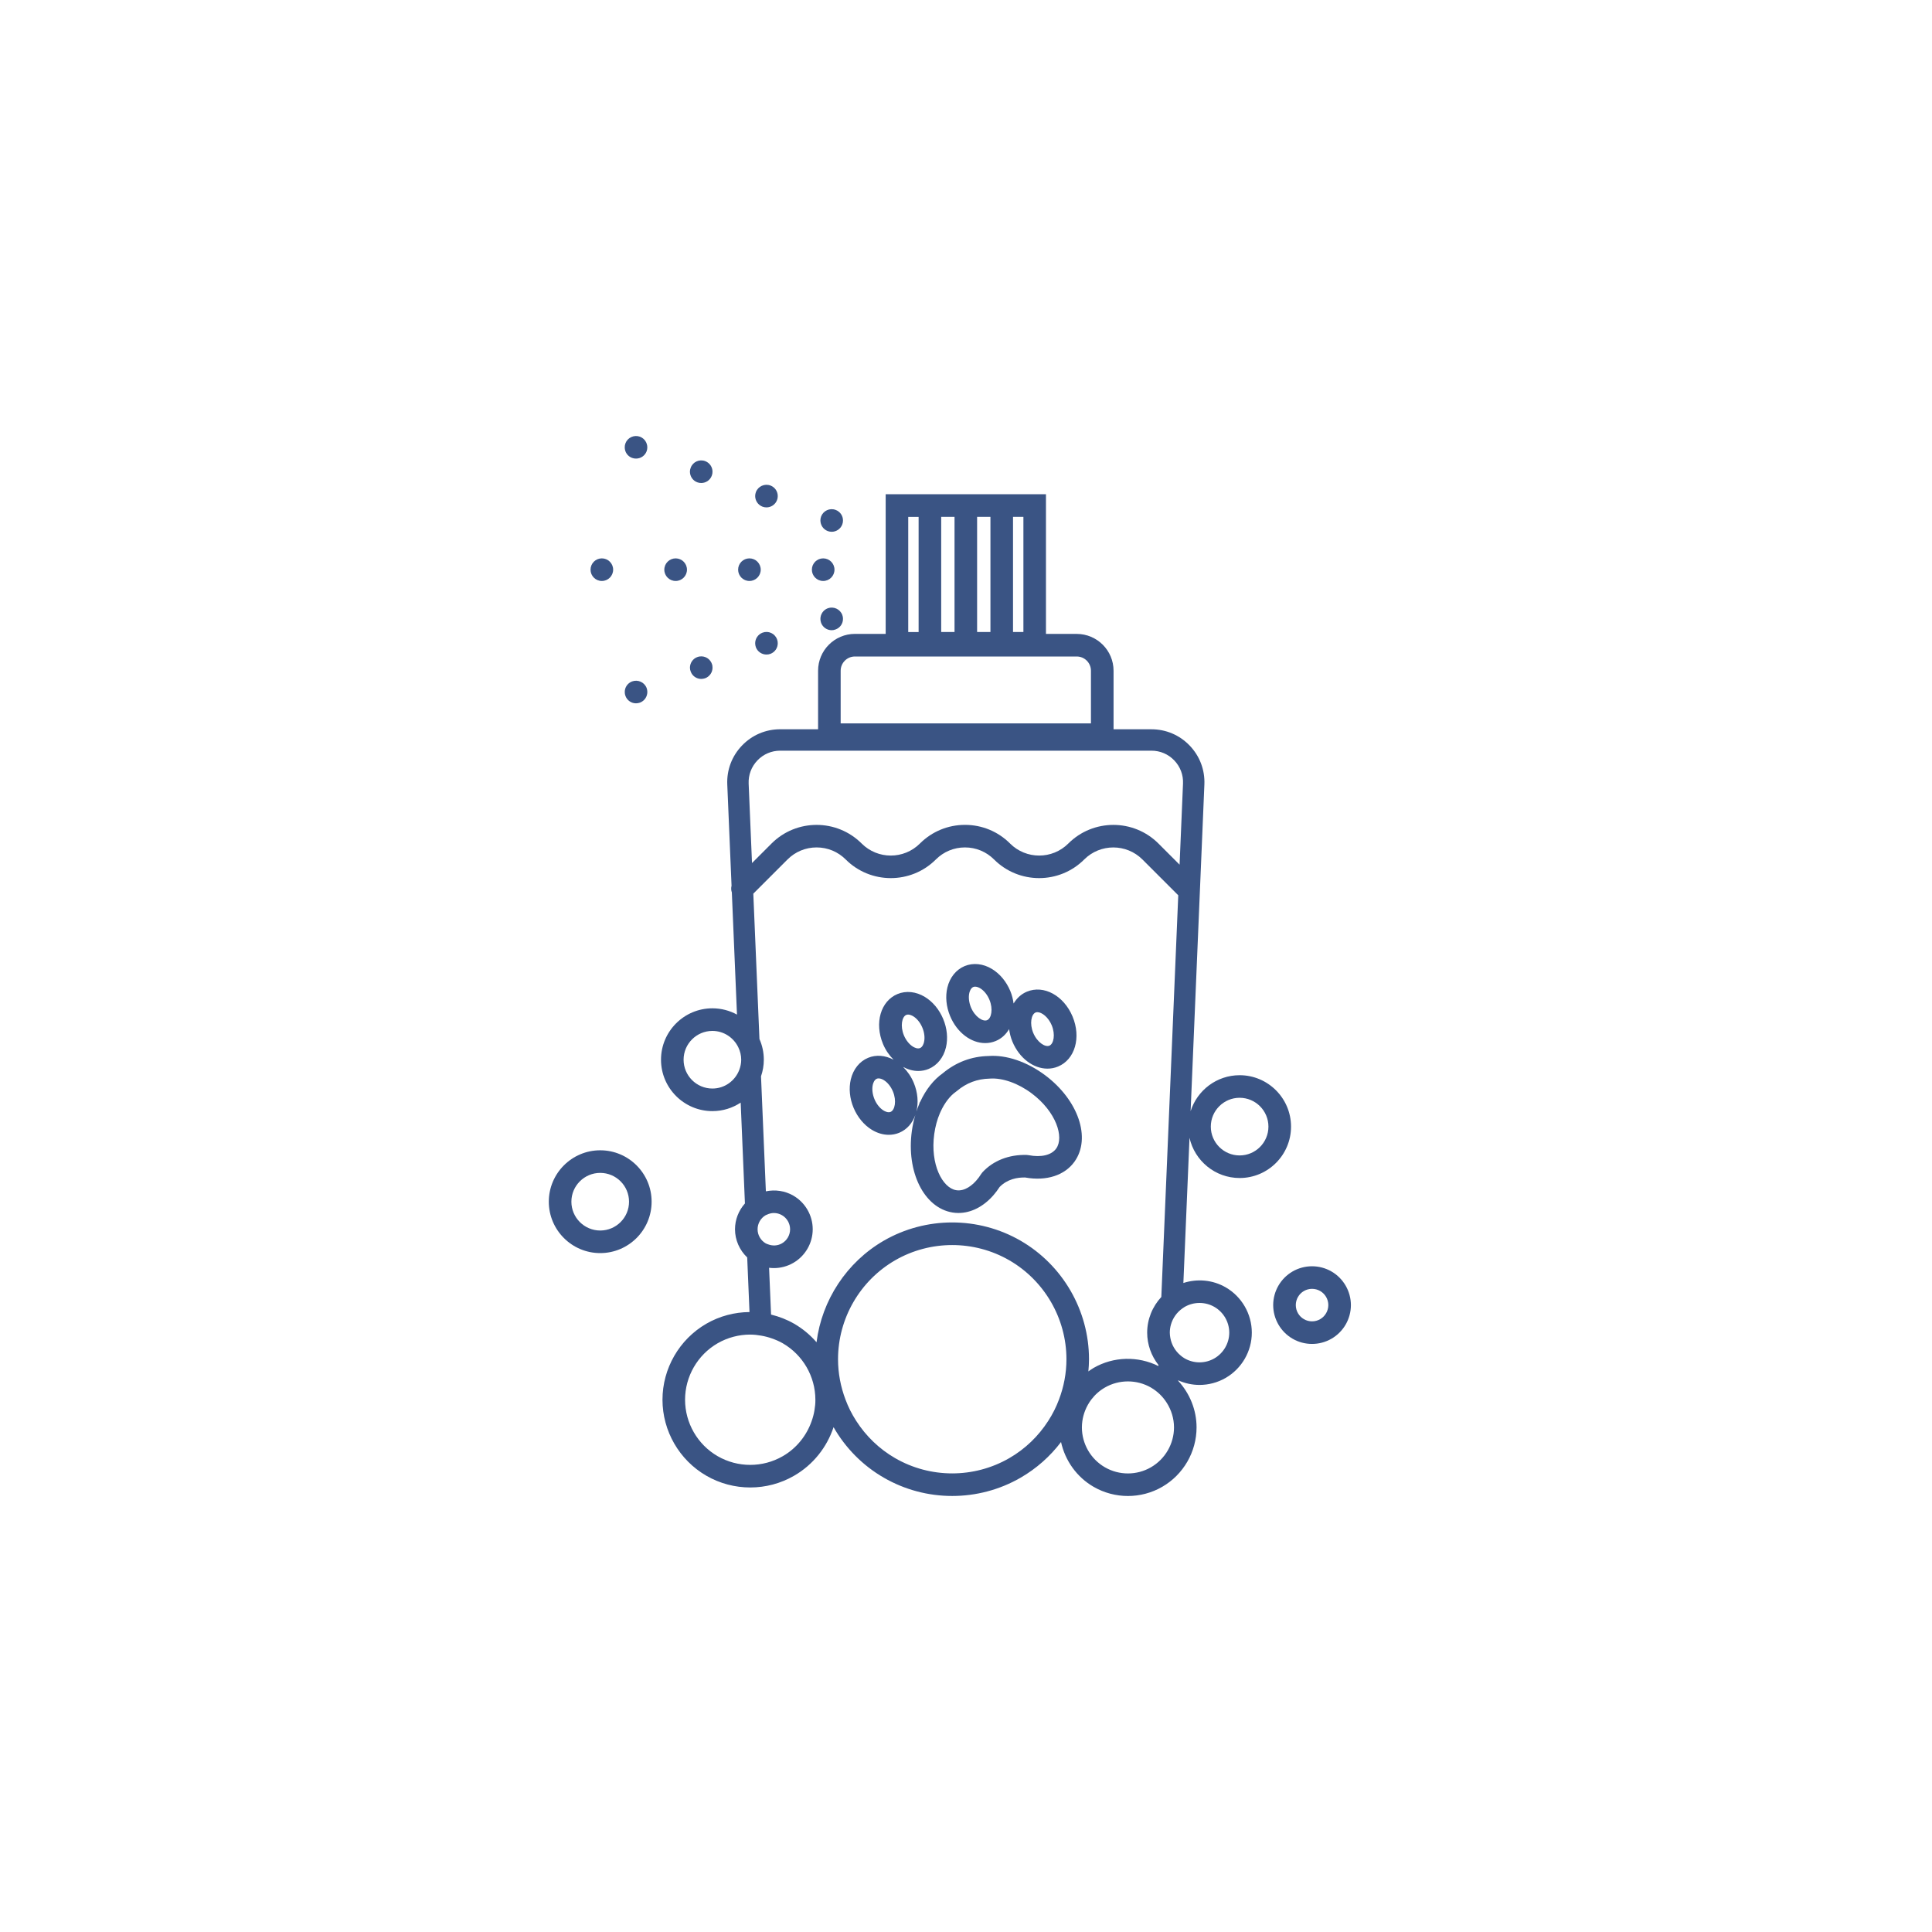 <?xml version="1.0" encoding="iso-8859-1"?>
<!-- Generator: Adobe Illustrator 22.0.0, SVG Export Plug-In . SVG Version: 6.00 Build 0)  -->
<svg version="1.1" id="&#x65E5;&#x5E38;&#x62A4;&#x7406;"
	 xmlns="http://www.w3.org/2000/svg" xmlns:xlink="http://www.w3.org/1999/xlink" x="0px" y="0px" viewBox="0 0 80 80"
	 style="enable-background:new 0 0 80 80;" xml:space="preserve">
<g>
	<path style="fill:#3A5484;" d="M28.873,19.971C28.926,19.992,28.983,20,29.036,20c0.19,0,0.369-0.115,0.438-0.305
		c0.021-0.051,0.029-0.107,0.029-0.16c0.003-0.19-0.115-0.369-0.302-0.441c-0.243-0.091-0.513,0.032-0.601,0.275
		c-0.021,0.053-0.032,0.107-0.032,0.16C28.568,19.719,28.683,19.901,28.873,19.971z"/>
	<path style="fill:#3A5484;" d="M34.276,21.991c0.053,0.019,0.11,0.029,0.163,0.029c0.19,0,0.369-0.118,0.438-0.305
		c0.021-0.053,0.029-0.107,0.029-0.16c0.003-0.192-0.115-0.371-0.305-0.441c-0.241-0.091-0.51,0.032-0.601,0.273
		c-0.019,0.053-0.029,0.107-0.029,0.16C33.971,21.74,34.086,21.919,34.276,21.991z"/>
	<path style="fill:#3A5484;" d="M31.575,20.981c0.053,0.019,0.109,0.029,0.163,0.029c0.19,0,0.369-0.118,0.438-0.305
		c0.021-0.053,0.029-0.107,0.029-0.16c0.003-0.19-0.115-0.371-0.302-0.441c-0.243-0.091-0.513,0.032-0.604,0.275
		c-0.019,0.051-0.029,0.107-0.029,0.16C31.27,20.729,31.385,20.908,31.575,20.981z"/>
	<path style="fill:#3A5484;" d="M26.171,18.96c0.056,0.021,0.11,0.029,0.166,0.029c0.19,0,0.366-0.115,0.438-0.302
		c0.019-0.053,0.029-0.107,0.029-0.16c0-0.192-0.115-0.371-0.305-0.444c-0.243-0.088-0.513,0.035-0.601,0.275
		c-0.021,0.053-0.029,0.107-0.029,0.16C25.866,18.712,25.984,18.891,26.171,18.96z"/>
	<path style="fill:#3A5484;" d="M34.276,25.187c-0.19,0.072-0.305,0.251-0.305,0.444c0,0.053,0.011,0.107,0.029,0.16
		c0.069,0.187,0.248,0.305,0.438,0.305c0.053,0,0.11-0.011,0.163-0.032c0.19-0.069,0.307-0.248,0.305-0.441
		c0-0.053-0.008-0.107-0.029-0.16C34.787,25.222,34.519,25.099,34.276,25.187z"/>
	<path style="fill:#3A5484;" d="M26.334,29.123c0.056,0,0.112-0.011,0.166-0.029c0.19-0.072,0.305-0.251,0.305-0.444
		c0-0.053-0.011-0.107-0.029-0.16c-0.091-0.24-0.361-0.363-0.604-0.273c-0.187,0.07-0.305,0.249-0.302,0.441
		c0,0.053,0.008,0.107,0.029,0.16C25.968,29.006,26.147,29.123,26.334,29.123z"/>
	<path style="fill:#3A5484;" d="M29.036,28.113c0.056,0,0.109-0.011,0.166-0.029c0.187-0.072,0.305-0.251,0.302-0.441
		c0-0.053-0.008-0.11-0.029-0.16c-0.088-0.243-0.358-0.366-0.601-0.275c-0.19,0.069-0.305,0.251-0.305,0.441
		c0,0.053,0.011,0.107,0.032,0.16C28.67,27.998,28.849,28.113,29.036,28.113z"/>
	<path style="fill:#3A5484;" d="M31.575,26.197c-0.19,0.072-0.305,0.251-0.305,0.441c0,0.053,0.011,0.11,0.029,0.163
		c0.072,0.187,0.249,0.302,0.438,0.302c0.056,0,0.11-0.008,0.166-0.029c0.187-0.07,0.305-0.251,0.302-0.441
		c0-0.053-0.008-0.107-0.029-0.16C32.085,26.229,31.818,26.106,31.575,26.197z"/>
	<circle style="fill:#3A5484;" cx="24.921" cy="23.589" r="0.468"/>
	<path style="fill:#3A5484;" d="M27.978,24.057c0.257,0,0.468-0.209,0.468-0.468s-0.211-0.468-0.468-0.468
		c-0.259,0-0.47,0.208-0.47,0.468C27.507,23.848,27.718,24.057,27.978,24.057z"/>
	<circle style="fill:#3A5484;" cx="31.032" cy="23.589" r="0.468"/>
	<circle style="fill:#3A5484;" cx="34.086" cy="23.589" r="0.468"/>
	<path style="fill:#3A5484;" d="M40.794,43.192c0.149,0,0.298-0.028,0.441-0.088c0.238-0.099,0.42-0.274,0.55-0.49
		c0.024,0.171,0.065,0.345,0.137,0.518c0.288,0.691,0.872,1.118,1.451,1.118c0.149,0,0.298-0.028,0.441-0.088
		c0.698-0.291,0.961-1.2,0.599-2.069c-0.362-0.868-1.193-1.321-1.892-1.03c-0.238,0.099-0.42,0.274-0.55,0.49
		c-0.024-0.171-0.065-0.345-0.137-0.518c-0.162-0.389-0.431-0.713-0.757-0.911c-0.367-0.224-0.781-0.267-1.135-0.12
		c-0.354,0.148-0.614,0.472-0.714,0.89c-0.088,0.371-0.048,0.789,0.114,1.179C39.631,42.765,40.215,43.192,40.794,43.192z
		 M42.88,41.926c0.023-0.01,0.049-0.014,0.077-0.014c0.184,0,0.452,0.206,0.592,0.541c0.161,0.387,0.081,0.772-0.096,0.846
		c-0.177,0.074-0.507-0.141-0.668-0.527C42.624,42.385,42.704,42,42.88,41.926z M40.138,41.113c0.014-0.059,0.058-0.2,0.164-0.244
		l0,0c0.025-0.01,0.051-0.014,0.077-0.014c0.086,0,0.172,0.046,0.212,0.07c0.156,0.095,0.294,0.267,0.379,0.472
		c0.161,0.386,0.081,0.772-0.096,0.846c-0.177,0.074-0.507-0.141-0.668-0.527C40.121,41.509,40.096,41.29,40.138,41.113z"/>
	<path style="fill:#3A5484;" d="M36.103,46.784c0.224,0.136,0.465,0.206,0.699,0.206c0.15,0,0.298-0.028,0.436-0.086l0,0
		c0.323-0.135,0.547-0.404,0.665-0.737c-0.064,0.213-0.113,0.434-0.145,0.663c-0.235,1.7,0.504,3.183,1.682,3.377
		c0.082,0.014,0.165,0.02,0.248,0.02c0.517,0,1.033-0.26,1.448-0.736c0.09-0.103,0.176-0.218,0.257-0.342
		c0.321-0.326,0.737-0.4,1.061-0.391c0.875,0.158,1.636-0.088,2.042-0.661c0.691-0.973,0.157-2.542-1.216-3.571
		c-0.751-0.563-1.614-0.854-2.344-0.799c-0.706,0.014-1.346,0.255-1.9,0.716c-0.377,0.267-0.698,0.673-0.932,1.179l-0.026,0.036
		l-0.013,0.052c-0.045,0.103-0.084,0.21-0.12,0.318c0.09-0.361,0.063-0.781-0.109-1.194c-0.105-0.253-0.259-0.473-0.44-0.654
		c0.203,0.108,0.416,0.167,0.625,0.167c0.15,0,0.297-0.028,0.435-0.086c0.354-0.148,0.614-0.472,0.714-0.891
		c0.088-0.371,0.048-0.789-0.115-1.178c-0.162-0.389-0.431-0.713-0.757-0.911c-0.367-0.224-0.781-0.267-1.135-0.12l0,0
		c-0.698,0.291-0.961,1.2-0.599,2.069c0.105,0.252,0.258,0.471,0.438,0.651c-0.348-0.185-0.729-0.216-1.058-0.078
		c-0.354,0.147-0.614,0.472-0.714,0.891c-0.088,0.371-0.048,0.789,0.115,1.178S35.778,46.586,36.103,46.784z M38.685,46.958
		c0.043-0.311,0.123-0.604,0.232-0.857l0.037-0.082c0.166-0.359,0.391-0.649,0.636-0.818l0.035-0.027
		c0.39-0.329,0.838-0.501,1.358-0.511c0.523-0.04,1.175,0.19,1.739,0.613c1.013,0.76,1.347,1.812,1.014,2.281
		c-0.194,0.274-0.622,0.377-1.143,0.276l-0.076-0.009c-0.738-0.022-1.388,0.234-1.835,0.717l-0.052,0.068
		c-0.062,0.099-0.128,0.189-0.197,0.267c-0.155,0.178-0.473,0.467-0.84,0.407C39.024,49.19,38.512,48.212,38.685,46.958z
		 M37.525,42.026c0.106-0.045,0.237,0.024,0.289,0.055c0.156,0.095,0.294,0.266,0.379,0.472c0.086,0.205,0.11,0.424,0.068,0.601
		c-0.014,0.059-0.058,0.2-0.164,0.244c-0.106,0.044-0.237-0.024-0.289-0.055c-0.156-0.095-0.294-0.267-0.379-0.471
		C37.268,42.485,37.349,42.1,37.525,42.026z M36.142,44.912c0.014-0.059,0.058-0.2,0.164-0.244c0.025-0.01,0.051-0.014,0.077-0.014
		c0.086,0,0.173,0.046,0.212,0.07c0.156,0.095,0.294,0.266,0.379,0.471c0.161,0.386,0.081,0.772-0.096,0.846l0,0
		c-0.106,0.044-0.237-0.024-0.289-0.055c-0.156-0.095-0.294-0.266-0.379-0.471C36.125,45.309,36.1,45.09,36.142,44.912z"/>
	<path style="fill:#3A5484;" d="M24.854,47.631c-1.174,0-2.129,0.955-2.129,2.129s0.955,2.128,2.129,2.128s2.128-0.955,2.128-2.128
		C26.983,48.586,26.028,47.631,24.854,47.631z M24.854,50.953c-0.658,0-1.194-0.535-1.194-1.193s0.535-1.193,1.194-1.193
		c0.658,0,1.193,0.535,1.193,1.193C26.048,50.418,25.512,50.953,24.854,50.953z"/>
	<path style="fill:#3A5484;" d="M55.132,52.648c-0.496-0.286-1.112-0.286-1.608,0c-0.496,0.286-0.804,0.82-0.804,1.393
		s0.308,1.107,0.804,1.393c0.248,0.144,0.526,0.215,0.805,0.215s0.556-0.072,0.804-0.215c0.497-0.286,0.805-0.82,0.805-1.393
		C55.937,53.468,55.629,52.934,55.132,52.648z M54.665,54.624c-0.207,0.12-0.465,0.12-0.673,0c-0.207-0.12-0.336-0.343-0.336-0.583
		s0.129-0.464,0.336-0.583c0.104-0.06,0.22-0.09,0.337-0.09s0.233,0.03,0.337,0.09c0.208,0.12,0.337,0.343,0.337,0.583
		C55.002,54.28,54.873,54.504,54.665,54.624z"/>
	<path style="fill:#3A5484;" d="M50.752,53.305c-0.536-0.309-1.174-0.366-1.751-0.179l0.254-6.012
		c0.212,0.951,1.062,1.665,2.076,1.665c1.174,0,2.128-0.955,2.128-2.128c0-1.174-0.955-2.129-2.128-2.129
		c-0.951,0-1.757,0.626-2.03,1.488l0.57-13.526c0.025-0.603-0.191-1.175-0.609-1.611s-0.98-0.675-1.583-0.675H46.11v-2.424
		c0-0.841-0.684-1.525-1.525-1.525h-1.274v-5.783H41.48h-1.487h-1.487h-1.832v2.113l0,0v2.018l0,0v1.651H35.4
		c-0.841,0-1.525,0.684-1.525,1.525v2.424h-1.569c-0.603,0-1.166,0.24-1.583,0.676c-0.418,0.436-0.634,1.008-0.608,1.611
		l0.177,4.192c-0.024,0.091-0.02,0.188,0.012,0.277l0.213,5.059c-0.303-0.165-0.649-0.26-1.018-0.26
		c-1.174,0-2.128,0.955-2.128,2.128c0,1.174,0.955,2.129,2.128,2.129c0.433,0,0.835-0.13,1.171-0.353l0.176,4.176
		c-0.259,0.291-0.411,0.669-0.411,1.069c0,0.446,0.189,0.867,0.505,1.167l0.095,2.261c-0.618,0.005-1.235,0.165-1.786,0.483
		c-1.121,0.647-1.817,1.853-1.817,3.148s0.696,2.5,1.817,3.147c0.56,0.324,1.189,0.486,1.817,0.486s1.256-0.162,1.816-0.486
		c0.783-0.451,1.357-1.175,1.634-2.011c0.49,0.856,1.201,1.585,2.081,2.092c0.874,0.505,1.853,0.757,2.832,0.757
		s1.959-0.252,2.832-0.757c0.66-0.381,1.226-0.887,1.674-1.477c0.17,0.771,0.652,1.453,1.349,1.855
		c0.438,0.253,0.93,0.38,1.421,0.38s0.983-0.127,1.42-0.38c0.877-0.506,1.422-1.449,1.422-2.461c0-0.724-0.283-1.41-0.762-1.929
		c0.001-0.006,0.003-0.012,0.004-0.018c0.28,0.124,0.579,0.189,0.879,0.189c0.374,0,0.749-0.097,1.083-0.29
		c0.668-0.386,1.084-1.105,1.084-1.876C51.835,54.41,51.42,53.691,50.752,53.305z M51.33,45.457c0.658,0,1.193,0.535,1.193,1.194
		c0,0.658-0.535,1.193-1.193,1.193s-1.193-0.535-1.193-1.193C50.137,45.992,50.672,45.457,51.33,45.457z M30.613,44.298
		c-0.17,0.452-0.603,0.776-1.114,0.776c-0.658,0-1.193-0.535-1.193-1.193s0.535-1.193,1.193-1.193c0.475,0,0.883,0.281,1.075,0.684
		c0.074,0.155,0.118,0.326,0.118,0.509C30.692,44.028,30.662,44.168,30.613,44.298z M41.947,21.401h0.43v4.769h-0.43V21.401z
		 M40.46,21.401h0.552v4.769H40.46V21.401z M38.973,21.401h0.552v4.769h-0.552V21.401z M37.608,24.638c0-0.002,0-0.003,0-0.005
		v-0.014v-0.002v-1.026l0,0v-0.002l0,0v-1.026v-0.002v-0.014c0-0.002,0-0.003,0-0.005v-1.139h0.43v4.769h-0.43V24.638z
		 M34.81,27.774c0-0.325,0.264-0.59,0.589-0.59h9.186c0.325,0,0.589,0.264,0.589,0.59v2.181H34.81V27.774z M31,32.447
		c-0.015-0.359,0.114-0.7,0.363-0.96c0.249-0.26,0.584-0.403,0.944-0.403H47.68c0.36,0,0.695,0.143,0.944,0.403
		s0.378,0.601,0.362,0.96l-0.142,3.357l-0.875-0.875c-1.029-1.029-2.704-1.029-3.733,0c-0.665,0.664-1.746,0.664-2.411,0
		c-0.498-0.499-1.161-0.773-1.867-0.773c-0.705,0-1.368,0.275-1.867,0.773c-0.665,0.664-1.746,0.664-2.411,0
		c-1.029-1.029-2.704-1.03-3.733,0l-0.808,0.808L31,32.447z M33.725,58.398c-0.025,0.152-0.064,0.299-0.115,0.443
		c-0.21,0.604-0.627,1.128-1.196,1.456c-0.832,0.481-1.866,0.481-2.698,0c-0.832-0.48-1.349-1.376-1.349-2.337
		c0-0.962,0.517-1.858,1.349-2.338c0.416-0.24,0.883-0.36,1.349-0.36c0.003,0,0.006,0.001,0.009,0.001
		c0.149,0,0.298,0.017,0.445,0.043c0.152,0.026,0.302,0.065,0.448,0.117c0.153,0.054,0.303,0.117,0.446,0.2
		c0.831,0.48,1.348,1.373,1.35,2.333c0,0.002,0,0.004,0,0.005C33.766,58.108,33.749,58.254,33.725,58.398z M31.37,50.901
		c0-0.24,0.129-0.464,0.336-0.583c0.015-0.008,0.031-0.012,0.046-0.019c0.092-0.044,0.191-0.071,0.291-0.071
		c0.116,0,0.233,0.03,0.336,0.09c0.208,0.12,0.337,0.344,0.337,0.584c0,0.24-0.129,0.463-0.337,0.583
		c-0.176,0.102-0.388,0.112-0.575,0.04c-0.033-0.013-0.067-0.022-0.098-0.04C31.499,51.364,31.37,51.141,31.37,50.901z
		 M33.811,55.58c-0.261-0.302-0.573-0.563-0.928-0.768c-0.302-0.174-0.624-0.297-0.955-0.378l-0.082-1.938
		c0.066,0.008,0.132,0.013,0.198,0.013c0.278,0,0.556-0.072,0.804-0.215c0.496-0.286,0.805-0.82,0.805-1.393
		s-0.308-1.107-0.805-1.394c-0.347-0.2-0.753-0.257-1.135-0.177l-0.201-4.762c0.074-0.216,0.116-0.447,0.116-0.688
		c0-0.305-0.065-0.594-0.181-0.856l-0.254-6.019l1.416-1.416c0.322-0.322,0.75-0.499,1.205-0.499s0.883,0.177,1.205,0.499
		c1.029,1.029,2.704,1.029,3.733,0c0.322-0.322,0.75-0.499,1.205-0.499s0.883,0.177,1.205,0.499c1.029,1.029,2.704,1.029,3.733,0
		c0.665-0.664,1.746-0.664,2.411,0l1.483,1.483l-0.701,16.633c-0.369,0.396-0.586,0.922-0.586,1.476c0,0.493,0.171,0.963,0.467,1.34
		l-0.002,0.044c-0.847-0.42-1.858-0.399-2.684,0.078c-0.076,0.044-0.145,0.095-0.216,0.144c0.015-0.167,0.026-0.335,0.026-0.505
		c0-2.018-1.086-3.898-2.834-4.908c-1.746-1.007-3.917-1.007-5.663,0C35.056,52.266,34.031,53.836,33.811,55.58z M43.849,57.955
		c-0.057,0.151-0.121,0.299-0.193,0.443c-0.076,0.152-0.162,0.3-0.254,0.443c-0.401,0.623-0.948,1.156-1.609,1.537
		c-1.459,0.843-3.27,0.843-4.728,0c-0.661-0.382-1.207-0.914-1.608-1.537c-0.092-0.143-0.178-0.291-0.254-0.443
		c-0.072-0.144-0.135-0.292-0.192-0.443c-0.2-0.527-0.31-1.092-0.31-1.672c0-1.685,0.906-3.255,2.364-4.097
		c0.729-0.421,1.547-0.631,2.364-0.631c0.817,0,1.635,0.21,2.364,0.631c1.459,0.843,2.366,2.413,2.366,4.097
		C44.159,56.862,44.05,57.427,43.849,57.955z M47.658,60.757c-0.587,0.34-1.318,0.34-1.906,0c-0.588-0.339-0.953-0.972-0.953-1.651
		c0-0.089,0.007-0.177,0.019-0.264c0.022-0.153,0.062-0.302,0.119-0.443c0.063-0.158,0.147-0.307,0.249-0.443
		c0.151-0.2,0.342-0.372,0.566-0.501c0.294-0.17,0.624-0.254,0.953-0.254c0.33,0,0.659,0.085,0.953,0.254
		c0.005,0.003,0.01,0.007,0.015,0.01c0.13,0.076,0.247,0.168,0.354,0.27c0.11,0.106,0.205,0.226,0.287,0.354
		c0.19,0.301,0.299,0.652,0.299,1.018C48.612,59.784,48.247,60.417,47.658,60.757z M50.284,56.248c-0.379,0.219-0.851,0.219-1.23,0
		c-0.065-0.037-0.124-0.082-0.179-0.13c-0.216-0.184-0.362-0.436-0.413-0.715c-0.013-0.073-0.023-0.146-0.023-0.221
		c0-0.113,0.016-0.224,0.046-0.33c0.075-0.269,0.242-0.507,0.472-0.671c0.032-0.023,0.063-0.046,0.097-0.065
		c0.19-0.109,0.403-0.164,0.616-0.164s0.426,0.055,0.615,0.164c0.38,0.219,0.616,0.628,0.616,1.067
		C50.9,55.62,50.664,56.029,50.284,56.248z"/>
</g>
</svg>
